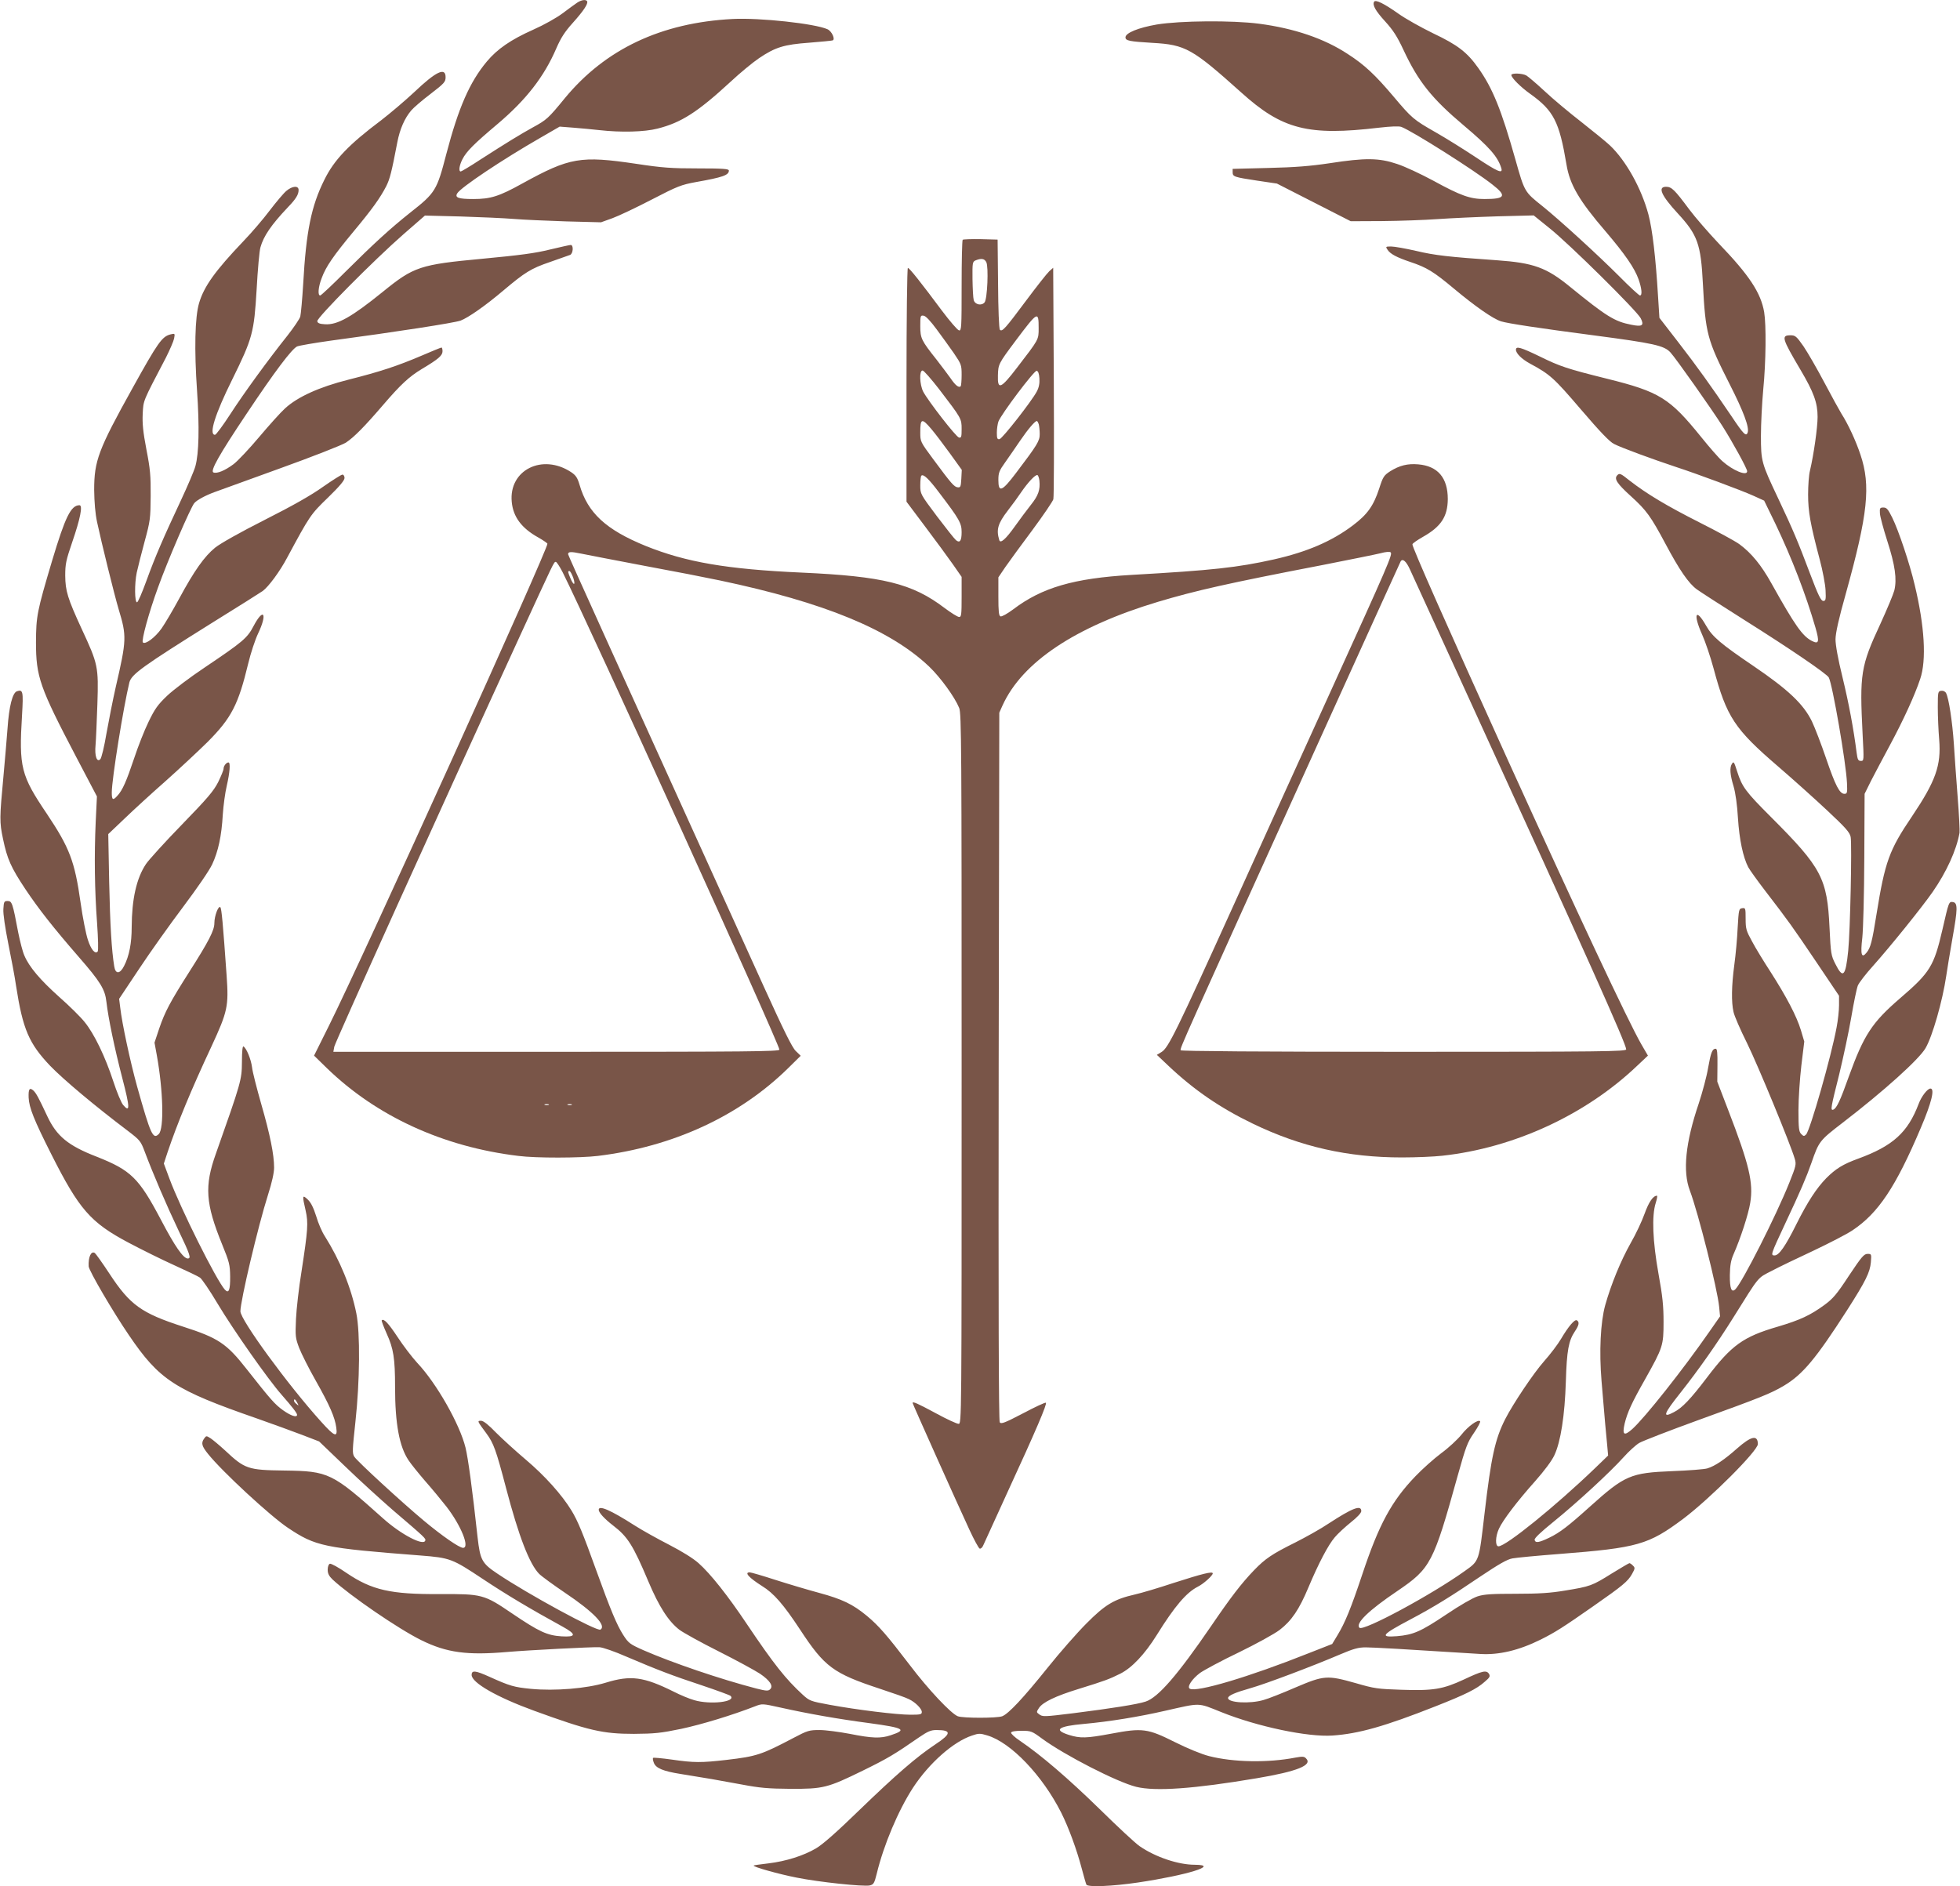 <?xml version="1.0" standalone="no"?>
<!DOCTYPE svg PUBLIC "-//W3C//DTD SVG 20010904//EN"
 "http://www.w3.org/TR/2001/REC-SVG-20010904/DTD/svg10.dtd">
<svg version="1.0" xmlns="http://www.w3.org/2000/svg"
 width="1280pt" height="1232pt" viewBox="0 0 1280 1232"
 preserveAspectRatio="xMidYMid meet">
<g transform="translate(0,1232) scale(0.1,-0.1)"
fill="#795548" stroke="none">
<path d="M3770 12303 c-14 -9 -57 -41 -96 -70 -40 -30 -122 -76 -192 -107
-146 -65 -234 -126 -302 -207 -113 -135 -186 -303 -265 -604 -62 -239 -71
-254 -235 -383 -132 -105 -238 -202 -421 -384 -87 -87 -162 -158 -168 -158
-17 0 -13 55 10 114 27 74 76 145 208 304 120 144 174 219 214 297 23 47 34
88 72 287 16 83 47 156 91 207 14 17 71 66 125 107 91 70 99 79 99 110 0 67
-62 38 -205 -98 -61 -57 -158 -139 -215 -183 -212 -159 -308 -259 -372 -390
-85 -170 -119 -337 -138 -680 -6 -100 -15 -196 -19 -213 -5 -16 -43 -72 -83
-123 -129 -162 -284 -375 -374 -514 -48 -74 -93 -135 -100 -135 -42 0 0 134
112 360 134 272 143 307 160 590 7 129 18 253 25 275 20 72 70 146 178 260 54
56 71 84 71 114 0 30 -41 27 -80 -6 -17 -14 -66 -72 -108 -127 -42 -56 -119
-146 -172 -201 -185 -194 -258 -296 -290 -405 -27 -91 -32 -304 -13 -575 16
-235 12 -407 -11 -490 -7 -27 -50 -128 -94 -222 -114 -243 -168 -367 -226
-527 -28 -77 -55 -140 -61 -140 -16 -2 -17 123 -2 194 8 36 31 128 52 205 36
132 38 149 39 295 1 132 -3 177 -28 305 -22 115 -27 169 -24 233 5 89 -2 73
152 367 25 50 49 105 53 124 6 33 6 34 -23 27 -56 -14 -82 -51 -249 -352 -223
-401 -250 -474 -250 -664 1 -80 7 -155 19 -210 28 -132 113 -476 141 -570 53
-175 52 -200 -19 -507 -19 -84 -46 -221 -61 -305 -14 -84 -32 -159 -40 -167
-22 -23 -38 21 -31 92 3 34 8 155 12 269 8 244 4 261 -102 489 -93 202 -107
249 -108 349 0 76 5 100 46 220 52 151 70 240 47 240 -56 0 -93 -77 -178 -360
-100 -336 -105 -364 -106 -535 0 -225 24 -294 262 -748 l136 -259 -8 -166
c-10 -221 -7 -447 9 -662 7 -100 9 -179 4 -185 -17 -19 -43 12 -64 76 -12 35
-34 145 -48 245 -38 269 -72 357 -219 577 -171 253 -184 305 -163 648 9 153 6
167 -33 154 -29 -9 -52 -97 -62 -245 -6 -74 -17 -211 -26 -305 -26 -279 -27
-303 -3 -416 27 -129 51 -184 146 -327 87 -130 182 -251 348 -442 142 -163
172 -212 181 -294 12 -105 53 -303 104 -499 50 -192 51 -228 5 -174 -12 14
-41 83 -64 154 -53 162 -125 311 -187 387 -26 33 -101 107 -167 165 -124 111
-196 196 -227 270 -11 24 -28 91 -40 150 -36 192 -41 206 -69 206 -23 0 -25
-4 -28 -53 -2 -32 11 -119 32 -225 19 -94 43 -219 51 -277 44 -283 84 -376
223 -522 88 -91 293 -263 509 -426 77 -59 82 -65 108 -134 54 -144 145 -356
219 -511 78 -163 86 -187 62 -187 -29 0 -85 81 -174 251 -145 275 -196 325
-421 414 -186 72 -261 134 -322 264 -58 124 -73 151 -91 168 -25 22 -33 10
-31 -46 3 -66 35 -146 148 -370 182 -361 256 -446 505 -578 85 -45 220 -112
300 -148 80 -36 155 -72 166 -80 12 -8 64 -84 115 -170 103 -172 329 -494 418
-595 71 -81 101 -120 101 -131 0 -20 -40 -7 -92 30 -53 38 -81 70 -236 267
-133 170 -187 205 -417 279 -272 88 -346 141 -481 347 -46 70 -89 130 -95 134
-24 15 -43 -26 -40 -87 1 -28 161 -301 263 -450 199 -293 298 -357 836 -544
103 -36 236 -85 297 -108 l109 -42 171 -164 c93 -90 233 -217 310 -284 213
-182 217 -186 212 -200 -12 -36 -159 41 -275 145 -334 299 -355 309 -646 313
-237 3 -257 10 -386 131 -36 33 -79 69 -94 79 -28 18 -29 18 -42 0 -22 -30
-17 -50 25 -102 92 -115 407 -406 521 -482 181 -121 232 -132 866 -181 193
-15 208 -21 405 -152 155 -103 307 -194 522 -312 93 -51 91 -70 -6 -64 -94 6
-146 30 -322 149 -185 126 -196 128 -475 127 -318 -2 -442 26 -607 138 -52 36
-101 63 -109 60 -8 -3 -14 -19 -14 -39 0 -24 8 -41 32 -64 113 -105 429 -322
579 -396 166 -82 299 -100 563 -77 142 12 549 33 600 31 23 -1 100 -28 180
-63 197 -84 295 -122 495 -188 95 -32 177 -62 182 -67 39 -39 -131 -59 -237
-28 -32 9 -92 34 -133 55 -197 98 -281 110 -446 59 -125 -38 -331 -55 -488
-40 -110 11 -136 18 -271 79 -91 41 -116 44 -116 12 0 -51 164 -145 408 -234
357 -130 448 -151 652 -151 135 1 175 5 310 33 135 29 332 89 481 147 46 18
48 18 165 -8 184 -41 377 -75 582 -102 227 -31 248 -43 139 -79 -65 -22 -121
-20 -267 9 -69 13 -158 25 -197 25 -68 0 -79 -3 -170 -51 -209 -110 -241 -121
-438 -144 -165 -19 -213 -19 -358 2 -64 9 -119 14 -122 11 -3 -3 -1 -17 5 -32
13 -35 61 -55 175 -73 158 -25 256 -42 400 -69 116 -22 171 -27 315 -28 217
-1 244 6 475 119 161 79 205 105 368 218 56 38 76 47 112 47 101 0 99 -24 -7
-94 -122 -81 -257 -198 -499 -432 -144 -140 -237 -222 -280 -247 -82 -48 -195
-84 -311 -98 -51 -6 -95 -12 -96 -14 -8 -8 167 -57 281 -79 143 -29 436 -60
477 -51 25 6 30 13 46 78 45 186 140 412 237 561 105 160 263 300 385 340 43
15 53 15 99 1 155 -46 360 -261 483 -504 50 -100 102 -243 134 -364 14 -53 28
-102 31 -107 11 -17 167 -11 336 14 322 48 538 115 372 116 -108 0 -257 50
-360 121 -27 18 -145 128 -263 244 -205 200 -381 351 -518 444 -35 23 -61 48
-59 54 2 8 28 12 68 12 62 0 68 -2 134 -51 149 -109 490 -284 615 -315 125
-31 378 -13 787 56 267 45 367 86 322 130 -12 13 -24 13 -69 5 -179 -35 -405
-31 -565 10 -47 12 -138 49 -222 91 -178 89 -211 94 -417 55 -161 -30 -201
-31 -275 -8 -104 33 -71 57 98 72 166 15 362 47 531 86 235 53 209 54 366 -9
236 -95 565 -164 726 -153 171 12 339 59 673 191 193 76 269 113 322 161 32
27 36 35 27 51 -17 26 -43 20 -164 -37 -138 -64 -200 -74 -409 -67 -153 5
-176 8 -296 43 -188 53 -207 52 -395 -28 -85 -37 -179 -74 -209 -82 -89 -26
-231 -18 -231 13 0 16 46 36 145 64 97 27 412 146 587 221 87 37 119 46 167
46 48 0 260 -12 746 -43 123 -8 254 23 397 94 94 47 146 80 342 217 195 136
227 163 254 211 20 36 21 41 6 55 -8 9 -19 16 -23 16 -3 0 -56 -31 -116 -68
-128 -80 -139 -84 -304 -111 -95 -16 -169 -21 -321 -21 -159 0 -208 -3 -251
-17 -31 -10 -118 -60 -205 -119 -166 -111 -214 -132 -321 -141 -116 -9 -100
10 89 110 146 77 263 149 456 280 121 81 175 112 209 118 26 5 164 18 307 29
513 40 581 60 809 230 176 133 487 444 487 488 -1 62 -44 52 -136 -29 -81 -72
-144 -115 -194 -130 -19 -6 -123 -14 -230 -18 -271 -11 -309 -27 -536 -231
-142 -128 -198 -171 -267 -204 -67 -32 -90 -36 -95 -14 -2 11 38 49 123 118
152 123 370 324 457 421 35 39 81 81 103 94 22 13 195 80 385 149 409 148 474
174 560 225 123 73 210 178 413 494 122 191 149 246 155 313 4 53 4 54 -22 54
-23 0 -39 -19 -121 -142 -80 -122 -104 -150 -161 -192 -92 -67 -158 -98 -303
-141 -227 -66 -303 -121 -463 -332 -107 -141 -163 -200 -217 -227 -77 -41 -68
-13 45 129 116 147 236 317 346 493 171 274 154 252 248 301 47 25 170 84 273
132 103 49 218 108 255 133 168 112 282 282 446 669 70 164 93 257 63 257 -19
0 -59 -51 -77 -100 -71 -187 -168 -275 -395 -358 -99 -36 -146 -65 -209 -128
-63 -65 -121 -153 -194 -299 -72 -145 -114 -205 -143 -205 -27 0 -25 6 68 205
102 217 140 306 173 400 49 141 52 145 204 262 268 206 498 413 541 487 45 77
111 308 135 471 6 44 25 155 41 248 34 190 35 230 3 235 -27 4 -27 2 -69 -181
-55 -237 -80 -279 -277 -448 -183 -158 -236 -239 -335 -513 -55 -155 -79 -206
-101 -214 -19 -6 -16 12 39 230 27 112 63 280 79 374 16 94 35 187 43 207 8
19 53 77 99 128 110 123 320 383 390 484 90 130 154 270 175 385 2 14 -3 117
-12 230 -9 113 -20 270 -25 350 -10 147 -33 299 -51 333 -6 11 -19 17 -32 15
-21 -3 -22 -8 -22 -108 0 -58 4 -152 9 -210 14 -170 -23 -272 -178 -503 -149
-220 -176 -296 -231 -637 -29 -182 -39 -220 -65 -252 -33 -41 -41 -14 -28 97
6 57 12 282 13 520 l2 420 42 85 c24 47 80 152 124 234 88 164 161 323 197
431 42 123 29 346 -36 615 -32 137 -106 358 -147 440 -27 54 -36 65 -57 65
-23 0 -25 -4 -23 -38 1 -21 23 -102 48 -180 51 -158 64 -250 46 -324 -7 -26
-48 -124 -91 -218 -129 -277 -136 -326 -116 -722 9 -171 9 -173 -11 -173 -18
0 -22 8 -28 53 -20 157 -51 323 -92 492 -30 122 -46 211 -46 250 1 42 20 130
68 300 144 519 163 703 95 905 -29 88 -81 201 -125 269 -12 20 -62 110 -110
201 -48 91 -110 198 -137 238 -46 66 -54 72 -85 72 -62 0 -56 -20 65 -225 87
-147 112 -216 112 -308 0 -69 -25 -246 -50 -352 -7 -27 -12 -97 -12 -155 0
-112 15 -195 76 -425 19 -71 36 -161 38 -200 3 -62 1 -70 -15 -70 -15 0 -33
37 -87 180 -77 204 -107 277 -209 493 -108 228 -111 240 -111 406 0 78 7 213
15 301 18 183 20 423 6 507 -22 126 -97 240 -296 447 -68 72 -155 172 -193
223 -96 129 -115 148 -152 148 -56 0 -31 -57 77 -174 129 -140 151 -199 164
-461 17 -324 28 -365 175 -655 90 -177 130 -283 117 -316 -10 -27 -27 -10
-105 107 -137 202 -222 321 -348 484 l-123 159 -9 141 c-15 252 -37 438 -63
535 -46 171 -147 352 -252 451 -21 20 -103 87 -183 150 -80 62 -189 153 -242
203 -54 50 -108 96 -120 103 -27 15 -98 17 -98 3 0 -18 61 -79 123 -123 154
-110 190 -182 237 -461 21 -131 83 -237 256 -438 126 -148 189 -239 215 -313
21 -60 25 -105 9 -105 -6 0 -68 57 -138 128 -137 137 -384 363 -497 454 -120
96 -118 92 -179 308 -91 322 -148 464 -242 596 -73 103 -134 150 -294 226 -80
39 -182 96 -228 129 -92 65 -148 93 -158 78 -13 -21 9 -60 72 -129 51 -56 78
-97 120 -187 96 -206 186 -318 394 -493 166 -140 221 -203 244 -277 13 -41
-21 -27 -168 71 -77 51 -194 124 -259 161 -147 84 -156 92 -276 234 -119 141
-190 208 -299 278 -153 101 -350 168 -579 198 -175 23 -516 20 -668 -5 -121
-21 -205 -55 -205 -84 0 -22 26 -27 176 -36 216 -12 260 -37 580 -324 268
-242 437 -285 900 -230 80 9 130 11 146 5 73 -28 475 -282 595 -377 95 -74 84
-94 -53 -94 -93 0 -155 22 -334 120 -80 43 -186 93 -236 109 -118 40 -207 41
-440 5 -127 -19 -227 -27 -401 -31 l-233 -6 0 -22 c0 -29 9 -32 161 -55 l128
-19 241 -123 241 -123 207 1 c114 1 277 7 362 13 85 6 261 14 390 18 l236 6
104 -84 c126 -100 571 -540 595 -588 24 -47 10 -57 -62 -42 -109 21 -163 55
-400 248 -154 126 -238 156 -476 173 -316 22 -406 32 -528 61 -70 16 -143 29
-164 29 -37 0 -37 -1 -23 -22 18 -27 59 -49 148 -79 108 -36 152 -63 286 -175
139 -116 255 -197 307 -213 46 -14 244 -44 602 -91 396 -52 463 -67 504 -112
33 -35 270 -371 339 -480 69 -109 162 -279 162 -296 0 -34 -94 5 -162 66 -23
20 -85 91 -138 157 -206 255 -272 296 -614 381 -261 65 -307 80 -441 146 -122
59 -155 69 -155 44 0 -24 37 -61 92 -91 130 -70 155 -92 332 -299 125 -146
188 -212 217 -226 46 -24 253 -100 404 -150 138 -45 426 -152 508 -189 l68
-31 74 -152 c107 -224 198 -460 261 -677 27 -94 23 -111 -24 -87 -61 32 -109
99 -263 375 -68 122 -131 198 -209 256 -27 20 -145 84 -262 143 -217 110 -342
185 -457 274 -57 46 -65 49 -79 34 -23 -23 -2 -55 91 -139 99 -90 128 -130
223 -308 92 -173 152 -260 206 -299 22 -16 163 -107 312 -201 294 -185 535
-349 549 -374 24 -44 113 -557 119 -690 3 -64 1 -70 -17 -70 -31 0 -59 54
-119 230 -31 91 -73 201 -93 243 -55 113 -154 207 -382 362 -214 145 -268 191
-309 263 -68 120 -87 78 -26 -58 20 -44 54 -144 75 -222 85 -317 137 -395 422
-640 94 -81 238 -210 319 -286 123 -115 148 -144 154 -174 9 -50 -3 -615 -16
-743 -17 -168 -34 -186 -84 -86 -28 55 -30 68 -38 235 -15 324 -51 393 -382
724 -166 166 -189 197 -221 297 -21 66 -23 69 -35 50 -15 -24 -12 -70 11 -145
13 -44 24 -123 29 -210 9 -139 33 -253 67 -319 9 -17 59 -87 112 -156 153
-199 177 -233 333 -464 l148 -220 0 -62 c0 -34 -7 -99 -16 -145 -35 -190 -173
-672 -199 -699 -13 -13 -17 -12 -32 3 -15 15 -18 38 -18 155 0 75 9 207 19
293 l19 156 -22 74 c-28 92 -93 216 -197 379 -45 69 -100 159 -122 201 -38 69
-42 82 -42 148 0 69 -1 72 -22 69 -22 -3 -23 -8 -30 -128 -3 -69 -13 -178 -22
-243 -18 -135 -20 -242 -5 -307 5 -25 45 -117 89 -205 72 -147 281 -654 310
-751 12 -39 10 -47 -35 -160 -87 -217 -304 -645 -351 -694 -26 -27 -38 3 -37
92 1 62 7 96 23 133 48 109 98 264 110 338 22 132 -7 252 -144 607 l-71 185 1
108 c1 79 -2 107 -11 107 -23 0 -32 -24 -50 -125 -9 -55 -37 -159 -61 -232
-87 -256 -106 -444 -58 -570 55 -146 180 -643 191 -758 l6 -63 -69 -99 c-173
-249 -421 -562 -504 -637 -54 -48 -67 -39 -50 36 18 73 46 135 134 290 116
207 120 220 120 373 0 104 -6 167 -33 315 -38 212 -45 379 -18 463 8 26 12 47
8 47 -25 0 -53 -40 -81 -118 -17 -48 -58 -135 -91 -192 -65 -116 -127 -267
-166 -405 -31 -113 -40 -303 -24 -495 21 -252 30 -353 37 -420 l6 -67 -88 -85
c-255 -245 -579 -508 -628 -508 -22 0 -21 63 3 115 25 55 119 179 236 310 60
68 109 133 126 170 41 87 68 258 75 483 6 201 18 265 59 326 27 40 31 61 13
72 -14 9 -55 -39 -104 -122 -20 -34 -69 -99 -110 -145 -69 -78 -201 -275 -254
-378 -67 -132 -92 -249 -135 -616 -37 -317 -33 -308 -130 -377 -215 -154 -662
-395 -687 -370 -28 28 59 113 249 241 216 147 234 181 392 750 54 193 64 220
107 282 26 38 44 72 40 76 -14 14 -79 -33 -122 -88 -25 -31 -84 -86 -132 -121
-48 -36 -123 -103 -168 -150 -157 -163 -239 -316 -347 -640 -75 -225 -113
-317 -162 -398 l-35 -58 -158 -62 c-384 -153 -730 -256 -772 -230 -20 12 15
64 67 103 27 19 140 80 253 134 113 55 233 121 267 147 77 59 127 132 188 278
66 157 129 277 172 327 19 23 67 67 104 97 43 34 69 62 69 74 0 43 -58 20
-213 -81 -50 -34 -149 -89 -218 -124 -151 -75 -196 -105 -270 -182 -80 -83
-151 -175 -279 -363 -219 -320 -346 -467 -428 -494 -53 -18 -226 -45 -471 -76
-195 -24 -202 -24 -225 -7 -18 13 -18 15 -1 41 25 38 108 78 261 125 168 52
198 63 270 99 76 38 160 127 238 252 118 190 194 278 268 316 37 18 98 73 98
87 0 15 -65 -1 -255 -62 -99 -33 -214 -67 -255 -76 -135 -31 -193 -66 -315
-189 -61 -61 -176 -192 -255 -291 -159 -198 -254 -299 -295 -315 -34 -13 -256
-13 -290 0 -44 17 -193 175 -314 335 -149 195 -202 256 -280 321 -92 76 -161
109 -312 150 -74 20 -202 58 -286 85 -83 27 -159 49 -167 49 -37 0 -5 -35 80
-89 77 -47 141 -121 249 -285 160 -244 217 -286 520 -386 88 -29 174 -59 190
-68 43 -20 85 -63 85 -84 0 -16 -9 -18 -74 -18 -89 0 -350 32 -529 65 -124 23
-130 25 -175 66 -110 101 -189 200 -363 459 -125 187 -239 331 -317 400 -36
32 -107 76 -192 120 -74 38 -175 94 -225 126 -158 101 -236 135 -235 102 1
-19 38 -59 95 -103 94 -72 130 -129 229 -364 70 -166 132 -262 204 -317 26
-19 141 -83 257 -141 115 -58 236 -124 268 -145 66 -45 89 -81 66 -102 -12
-12 -25 -11 -89 5 -235 61 -549 168 -737 250 -90 40 -98 46 -133 100 -42 66
-83 164 -175 419 -89 247 -122 327 -163 394 -62 102 -174 227 -297 331 -65 55
-153 135 -195 177 -50 52 -83 78 -98 78 -26 0 -27 0 34 -82 48 -65 64 -110
129 -358 83 -316 153 -496 216 -560 17 -17 93 -72 168 -123 188 -126 274 -216
232 -241 -22 -14 -471 230 -672 365 -102 68 -113 89 -130 237 -35 321 -62 517
-79 587 -38 154 -190 421 -315 553 -34 37 -92 113 -128 168 -60 91 -91 124
-104 110 -3 -2 12 -41 32 -86 45 -99 55 -162 55 -350 0 -239 28 -389 88 -478
15 -23 64 -84 108 -135 44 -50 107 -126 139 -167 96 -124 155 -270 109 -270
-24 0 -136 77 -258 179 -139 116 -432 385 -452 416 -14 22 -13 42 7 227 29
265 32 582 6 710 -34 169 -107 347 -206 504 -18 27 -43 85 -56 130 -18 56 -34
89 -55 109 -36 34 -37 27 -14 -72 18 -80 15 -125 -27 -398 -17 -104 -33 -244
-36 -310 -5 -113 -4 -124 21 -190 15 -38 63 -134 108 -213 91 -161 125 -239
134 -306 10 -68 -11 -60 -98 37 -217 240 -528 666 -528 722 0 69 116 559 180
760 26 81 40 145 40 179 0 84 -26 214 -84 415 -29 102 -57 210 -60 240 -7 53
-36 124 -56 136 -6 4 -10 -31 -10 -102 -1 -117 -5 -131 -170 -598 -76 -212
-68 -326 41 -594 47 -115 51 -133 52 -208 1 -90 -9 -115 -35 -86 -56 63 -288
527 -362 726 l-36 97 24 73 c63 187 154 408 287 692 106 229 113 263 99 462
-24 343 -33 439 -41 447 -12 14 -39 -56 -39 -103 0 -48 -36 -118 -164 -319
-126 -198 -159 -261 -196 -369 l-31 -93 15 -82 c42 -233 48 -480 13 -515 -38
-38 -53 -5 -142 312 -44 159 -98 409 -110 515 l-7 56 132 198 c72 109 202 291
287 404 90 120 170 236 189 277 39 84 61 183 69 325 4 58 15 142 26 188 20 87
25 152 11 152 -14 0 -32 -23 -32 -41 0 -9 -16 -48 -35 -87 -30 -59 -69 -105
-238 -279 -111 -114 -216 -230 -234 -257 -62 -93 -92 -229 -93 -411 0 -106
-16 -189 -50 -255 -27 -53 -56 -54 -64 -2 -17 105 -27 267 -33 550 l-6 314
104 99 c57 55 178 166 269 246 91 81 215 197 276 257 155 156 200 242 265 512
16 67 45 155 64 195 63 131 37 175 -29 50 -41 -79 -70 -103 -321 -272 -93 -62
-203 -145 -243 -183 -62 -59 -81 -86 -122 -171 -27 -55 -69 -162 -94 -238 -50
-149 -76 -209 -109 -244 -29 -33 -37 -29 -37 20 0 88 77 565 115 720 14 53 86
105 545 392 168 104 315 197 326 205 38 28 112 128 159 217 148 275 153 283
267 393 74 72 108 112 108 128 0 12 -6 22 -14 22 -7 0 -64 -36 -127 -80 -77
-55 -199 -124 -379 -215 -164 -83 -288 -153 -325 -182 -71 -58 -136 -150 -235
-333 -40 -74 -92 -162 -115 -195 -42 -59 -106 -107 -122 -91 -11 11 39 195 99
359 61 171 214 525 237 551 17 20 73 50 130 71 20 7 211 77 425 154 214 77
410 154 435 170 53 35 122 105 243 246 115 134 170 185 253 235 109 65 135 88
135 116 0 13 -3 24 -7 24 -3 0 -63 -24 -132 -54 -155 -66 -269 -104 -476 -156
-190 -48 -331 -112 -413 -187 -29 -26 -105 -111 -170 -188 -65 -77 -140 -157
-167 -177 -55 -41 -107 -63 -131 -54 -23 9 36 114 218 386 182 273 293 420
328 437 14 6 113 23 220 38 433 58 807 116 848 131 50 19 162 97 281 198 139
117 178 142 301 184 63 22 123 43 133 47 20 8 24 65 4 65 -7 0 -68 -14 -136
-30 -96 -24 -196 -37 -440 -60 -408 -38 -448 -51 -651 -216 -204 -165 -296
-217 -377 -212 -35 2 -49 7 -51 20 -4 22 372 401 563 568 l140 122 235 -6
c129 -4 285 -11 345 -16 61 -5 214 -12 340 -16 l230 -6 75 27 c41 15 157 70
257 122 168 87 191 96 289 114 175 31 214 45 214 75 0 11 -37 14 -202 14 -173
0 -232 4 -403 30 -364 54 -434 42 -743 -128 -153 -85 -208 -102 -321 -102 -97
0 -122 9 -105 37 23 39 296 221 536 359 l133 77 90 -7 c50 -4 126 -11 170 -16
141 -16 294 -12 379 10 155 39 261 107 476 305 63 59 147 128 187 155 107 72
163 89 327 101 78 6 146 13 153 15 20 5 -4 60 -33 73 -82 37 -442 76 -619 67
-467 -24 -832 -197 -1096 -517 -108 -132 -119 -142 -209 -191 -83 -46 -165
-96 -344 -211 -65 -43 -123 -77 -127 -77 -15 0 -10 39 11 80 26 51 75 100 228
229 187 158 305 309 385 495 30 69 55 108 108 167 70 78 102 126 93 141 -8 13
-37 9 -64 -9z m-1829 -9145 c11 -21 11 -22 -4 -9 -10 7 -17 17 -17 22 0 15 9
10 21 -13z"/>
<path d="M6287 10754 c-4 -4 -7 -140 -7 -301 0 -273 -1 -294 -17 -291 -10 2
-59 59 -111 128 -140 188 -213 280 -223 280 -5 0 -9 -331 -9 -764 l0 -763 123
-164 c68 -90 149 -201 180 -245 l57 -82 0 -131 c0 -115 -2 -131 -16 -131 -10
0 -53 27 -97 60 -210 159 -400 206 -932 230 -488 22 -755 68 -1018 174 -260
106 -379 216 -432 399 -14 47 -24 62 -55 83 -188 124 -408 14 -388 -194 9 -98
64 -172 174 -233 30 -17 56 -35 59 -40 12 -18 -1202 -2698 -1427 -3149 l-97
-195 84 -82 c324 -314 759 -514 1250 -573 116 -15 405 -14 520 0 491 60 923
260 1242 573 l82 81 -32 31 c-24 23 -79 135 -209 421 -1011 2227 -1278 2817
-1278 2824 0 17 17 18 85 4 39 -8 225 -44 415 -80 190 -35 410 -78 490 -95
684 -144 1113 -321 1368 -563 73 -70 166 -197 196 -270 15 -35 16 -256 16
-2357 0 -2318 0 -2319 -20 -2319 -11 0 -79 31 -150 70 -119 64 -150 78 -150
66 0 -6 288 -649 371 -828 30 -65 60 -120 67 -123 7 -2 18 7 24 23 7 15 77
169 156 342 189 410 263 584 252 588 -6 2 -73 -29 -150 -70 -119 -62 -142 -71
-151 -58 -7 10 -9 764 -7 2325 l4 2310 21 47 c129 284 476 515 1015 677 248
74 455 121 1078 241 173 34 341 68 374 76 37 10 62 12 68 6 13 -13 -13 -74
-385 -892 -179 -393 -468 -1030 -642 -1415 -374 -825 -425 -929 -469 -956
l-31 -19 75 -71 c167 -158 339 -276 553 -379 313 -151 619 -220 973 -220 91 0
208 5 262 11 470 51 939 268 1275 589 l69 65 -43 74 c-84 145 -421 864 -867
1846 -402 887 -633 1408 -628 1420 2 7 33 28 68 48 119 67 162 133 163 247 0
139 -65 216 -193 227 -69 6 -122 -7 -183 -45 -41 -27 -47 -35 -72 -113 -37
-113 -77 -169 -171 -240 -137 -104 -300 -174 -517 -223 -238 -53 -401 -71
-929 -101 -378 -22 -586 -83 -773 -225 -39 -29 -75 -49 -83 -46 -11 4 -14 31
-14 130 l0 125 46 68 c26 37 105 146 177 242 71 96 132 186 136 200 4 14 5
360 3 769 l-4 743 -26 -23 c-14 -13 -82 -99 -152 -193 -135 -181 -155 -204
-170 -189 -6 6 -11 135 -12 299 l-3 290 -111 3 c-60 1 -113 -1 -117 -4z m154
-146 c16 -30 7 -241 -11 -263 -20 -24 -63 -15 -71 15 -4 14 -7 76 -8 138 -1
108 0 113 22 122 36 14 56 11 68 -12z m-325 -438 c35 -47 86 -118 114 -158 48
-71 50 -76 50 -141 0 -37 -3 -70 -6 -74 -12 -12 -35 6 -66 52 -18 25 -59 80
-91 121 -100 126 -107 140 -107 220 0 68 1 71 22 68 14 -2 44 -34 84 -88z
m667 6 c0 -76 2 -71 -140 -256 -107 -140 -129 -149 -126 -53 2 74 3 77 116
228 145 193 150 196 150 81z m-650 -398 c146 -191 147 -192 147 -260 0 -51 -2
-59 -17 -56 -19 3 -201 238 -234 300 -23 46 -27 138 -4 138 8 0 56 -55 108
-122z m655 70 c2 -32 -3 -59 -17 -85 -33 -63 -225 -308 -243 -311 -15 -3 -18
4 -18 42 0 24 5 57 10 72 19 50 234 335 250 332 10 -2 16 -18 18 -50z m-706
-330 c25 -29 79 -101 122 -160 l77 -107 -3 -58 c-3 -51 -5 -58 -23 -56 -23 2
-41 22 -160 183 -85 115 -85 115 -85 176 0 92 10 95 72 22z m702 30 c3 -13 6
-41 6 -64 0 -44 -15 -69 -156 -255 -90 -119 -114 -129 -114 -45 0 48 5 61 45
117 25 35 68 98 96 139 53 78 98 130 110 130 4 0 9 -10 13 -22z m-652 -444
c134 -176 148 -201 148 -260 0 -57 -12 -73 -37 -52 -9 7 -65 78 -125 157 -108
144 -108 145 -108 201 0 31 3 60 7 63 13 13 49 -21 115 -109z m656 76 c6 -59
-7 -97 -56 -158 -26 -33 -73 -96 -105 -141 -59 -83 -94 -113 -101 -89 -21 69
-10 108 57 195 29 37 68 91 86 118 44 64 92 116 106 112 5 -2 11 -19 13 -37z
m2421 -582 c16 -35 187 -409 381 -833 773 -1690 1030 -2264 1030 -2299 0 -14
-147 -16 -1455 -16 -926 0 -1455 4 -1455 10 0 23 -13 -5 927 2070 278 613 507
1118 510 1123 13 22 37 1 62 -55z m-5535 -15 c165 -328 1416 -3083 1416 -3119
0 -12 -214 -14 -1456 -14 l-1457 0 6 33 c5 28 684 1532 1212 2682 227 494 222
485 235 485 5 0 25 -30 44 -67z m70 -38 c17 -52 1 -51 -20 1 -16 39 -17 44 -5
44 5 0 16 -20 25 -45z m-161 -3442 c-7 -2 -19 -2 -25 0 -7 3 -2 5 12 5 14 0
19 -2 13 -5z m150 0 c-7 -2 -19 -2 -25 0 -7 3 -2 5 12 5 14 0 19 -2 13 -5z"/>
</g>
</svg>
